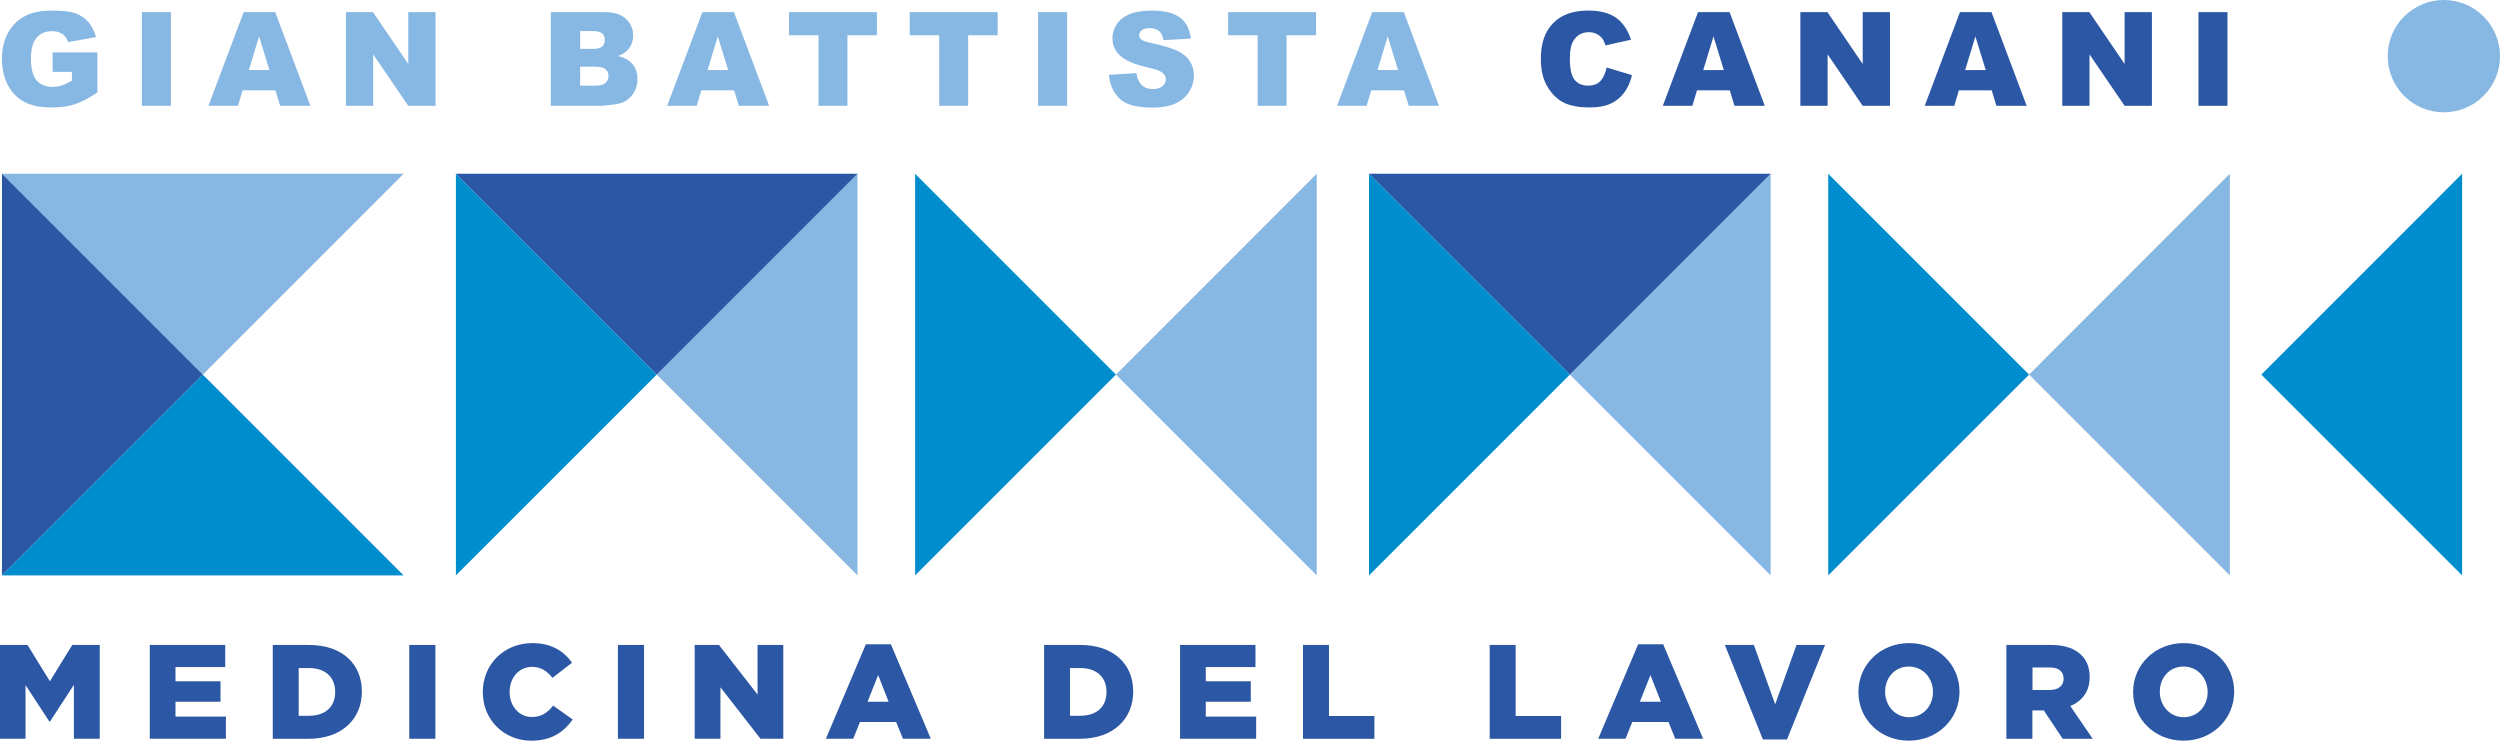 <?xml version="1.0" encoding="UTF-8"?>
<svg xmlns="http://www.w3.org/2000/svg" viewBox="0 0 473.64 140.32">
  <defs>
    <style>
      .cls-1 {
        fill: #2b57a4;
      }

      .cls-1, .cls-2, .cls-3 {
        stroke-width: 0px;
      }

      .cls-2 {
        fill: #87b7e3;
      }

      .cls-3 {
        fill: #008dcd;
      }
    </style>
  </defs>
  <g id="Livello_1" data-name="Livello 1">
    <circle class="cls-2" cx="463" cy="10.64" r="10.64"/>
  </g>
  <g id="Livello_2" data-name="Livello 2">
    <g>
      <path class="cls-2" d="m9.97,13.62v-3.69h8.48v7.57c-1.62,1.11-3.06,1.86-4.3,2.26-1.25.4-2.73.6-4.44.6-2.11,0-3.82-.36-5.15-1.08-1.33-.72-2.36-1.79-3.09-3.21-.73-1.42-1.1-3.05-1.1-4.89,0-1.94.4-3.62,1.2-5.05.8-1.43,1.97-2.52,3.51-3.26,1.2-.57,2.82-.86,4.85-.86s3.43.18,4.4.53c.97.35,1.78.91,2.42,1.65s1.12,1.69,1.45,2.84l-5.29.94c-.22-.67-.59-1.18-1.11-1.54-.52-.35-1.18-.53-1.99-.53-1.2,0-2.16.42-2.88,1.25s-1.07,2.16-1.07,3.96c0,1.92.36,3.29,1.08,4.12.72.82,1.73,1.23,3.02,1.23.61,0,1.2-.09,1.76-.27.56-.18,1.19-.48,1.91-.91v-1.67h-3.67Z"/>
      <path class="cls-2" d="m26.88,2.3h5.5v17.75h-5.5V2.3Z"/>
      <path class="cls-2" d="m52.18,17.12h-6.23l-.86,2.93h-5.6l6.67-17.75h5.98l6.67,17.75h-5.74l-.89-2.93Zm-1.14-3.84l-1.96-6.38-1.94,6.38h3.9Z"/>
      <path class="cls-2" d="m65.55,2.3h5.12l6.68,9.82V2.3h5.17v17.75h-5.17l-6.65-9.75v9.75h-5.16V2.3Z"/>
      <path class="cls-2" d="m104.37,2.3h10.27c1.71,0,3.02.42,3.94,1.27s1.37,1.9,1.37,3.15c0,1.05-.33,1.95-.98,2.7-.44.5-1.07.9-1.91,1.19,1.28.31,2.21.83,2.81,1.58.6.75.9,1.68.9,2.81,0,.92-.21,1.75-.64,2.48-.43.73-1.01,1.32-1.76,1.74-.46.27-1.15.46-2.08.58-1.23.16-2.05.24-2.46.24h-9.47V2.3Zm5.53,6.96h2.39c.86,0,1.45-.15,1.79-.44.33-.29.5-.72.5-1.28,0-.52-.17-.92-.5-1.21s-.92-.44-1.75-.44h-2.42v3.37Zm0,6.97h2.8c.94,0,1.61-.17,2-.5.39-.33.58-.79.58-1.35,0-.52-.19-.95-.57-1.27-.38-.32-1.06-.48-2.02-.48h-2.78v3.6Z"/>
      <path class="cls-2" d="m139.09,17.12h-6.23l-.86,2.93h-5.6l6.67-17.75h5.98l6.67,17.75h-5.74l-.89-2.93Zm-1.14-3.84l-1.96-6.38-1.94,6.38h3.9Z"/>
      <path class="cls-2" d="m149.47,2.3h16.67v4.38h-5.59v13.37h-5.48V6.68h-5.59V2.3Z"/>
      <path class="cls-2" d="m172.34,2.3h16.67v4.38h-5.59v13.37h-5.48V6.68h-5.59V2.3Z"/>
      <path class="cls-2" d="m196.67,2.3h5.5v17.75h-5.5V2.3Z"/>
      <path class="cls-2" d="m210.1,14.18l5.22-.33c.11.85.34,1.49.69,1.94.56.72,1.37,1.08,2.42,1.08.78,0,1.39-.18,1.81-.55s.64-.79.64-1.28-.2-.87-.61-1.23-1.34-.71-2.81-1.03c-2.41-.54-4.12-1.26-5.15-2.15-1.03-.9-1.55-2.04-1.55-3.43,0-.91.26-1.77.79-2.58s1.32-1.45,2.39-1.91c1.06-.46,2.52-.7,4.36-.7,2.27,0,4,.42,5.19,1.27s1.9,2.19,2.12,4.03l-5.17.3c-.14-.8-.43-1.38-.87-1.74-.44-.36-1.05-.54-1.82-.54-.64,0-1.12.14-1.44.41-.32.27-.48.6-.48.99,0,.28.13.54.4.76.26.23.87.45,1.84.65,2.4.52,4.11,1.04,5.15,1.57,1.04.53,1.79,1.18,2.26,1.97.47.78.71,1.66.71,2.63,0,1.14-.31,2.19-.94,3.15-.63.96-1.51,1.69-2.64,2.19s-2.55.74-4.27.74c-3.02,0-5.11-.58-6.27-1.74-1.16-1.16-1.82-2.64-1.97-4.43Z"/>
      <path class="cls-2" d="m232.67,2.3h16.67v4.38h-5.59v13.37h-5.48V6.68h-5.59V2.3Z"/>
      <path class="cls-2" d="m266.01,17.12h-6.23l-.87,2.93h-5.6l6.67-17.75h5.98l6.67,17.75h-5.74l-.89-2.93Zm-1.14-3.84l-1.96-6.38-1.94,6.38h3.9Z"/>
      <path class="cls-1" d="m304.39,12.79l4.8,1.45c-.32,1.35-.83,2.47-1.53,3.38-.69.9-1.55,1.59-2.58,2.05-1.03.46-2.34.69-3.93.69-1.93,0-3.5-.28-4.73-.84s-2.28-1.55-3.17-2.96c-.89-1.41-1.33-3.22-1.33-5.42,0-2.94.78-5.19,2.34-6.77,1.56-1.58,3.77-2.37,6.63-2.37,2.24,0,3.99.45,5.27,1.36s2.23,2.29,2.85,4.16l-4.84,1.08c-.17-.54-.35-.94-.53-1.19-.31-.42-.68-.74-1.12-.97-.44-.23-.94-.34-1.49-.34-1.24,0-2.2.5-2.86,1.5-.5.74-.75,1.91-.75,3.49,0,1.97.3,3.32.9,4.04.6.73,1.44,1.09,2.52,1.09s1.84-.29,2.38-.88c.54-.59.93-1.44,1.17-2.57Z"/>
      <path class="cls-1" d="m327.73,17.12h-6.23l-.87,2.93h-5.6l6.67-17.75h5.98l6.67,17.75h-5.74l-.89-2.93Zm-1.14-3.84l-1.96-6.38-1.94,6.38h3.9Z"/>
      <path class="cls-1" d="m341.1,2.3h5.12l6.68,9.82V2.3h5.17v17.75h-5.17l-6.65-9.75v9.75h-5.16V2.3Z"/>
      <path class="cls-1" d="m377.35,17.12h-6.23l-.87,2.93h-5.6l6.67-17.75h5.98l6.67,17.75h-5.74l-.89-2.93Zm-1.14-3.84l-1.96-6.38-1.94,6.38h3.9Z"/>
      <path class="cls-1" d="m390.72,2.3h5.12l6.68,9.82V2.3h5.17v17.75h-5.17l-6.65-9.75v9.75h-5.16V2.3Z"/>
      <path class="cls-1" d="m416.51,2.3h5.5v17.75h-5.5V2.3Z"/>
    </g>
    <g>
      <polygon class="cls-2" points="76.46 32.92 38.42 70.97 .37 32.92 76.46 32.92"/>
      <polygon class="cls-1" points=".37 32.92 38.42 70.97 .37 109.01 .37 32.92"/>
      <polygon class="cls-3" points=".37 109.01 38.42 70.97 76.46 109.01 .37 109.01"/>
    </g>
    <g>
      <polygon class="cls-2" points="162.46 109.01 124.42 70.97 162.46 32.92 162.46 109.01"/>
      <polygon class="cls-1" points="162.46 32.92 124.42 70.97 86.37 32.92 162.46 32.92"/>
      <polygon class="cls-3" points="86.37 32.92 124.42 70.97 86.37 109.01 86.37 32.92"/>
    </g>
    <g>
      <polygon class="cls-2" points="249.46 109.01 211.42 70.97 249.46 32.92 249.46 109.01"/>
      <polygon class="cls-3" points="173.37 32.92 211.42 70.97 173.37 109.01 173.37 32.92"/>
    </g>
    <g>
      <polygon class="cls-2" points="335.46 109.01 297.42 70.97 335.46 32.92 335.46 109.01"/>
      <polygon class="cls-1" points="335.46 32.92 297.42 70.97 259.37 32.92 335.46 32.92"/>
      <polygon class="cls-3" points="259.37 32.92 297.42 70.97 259.37 109.01 259.37 32.92"/>
    </g>
    <g>
      <polygon class="cls-2" points="422.46 109.01 384.42 70.97 422.46 32.92 422.46 109.01"/>
      <polygon class="cls-3" points="346.37 32.92 384.42 70.97 346.37 109.01 346.37 32.92"/>
    </g>
    <polygon class="cls-3" points="466.46 109.01 428.42 70.97 466.46 32.92 466.46 109.01"/>
    <g>
      <path class="cls-1" d="m0,122.19h5.21l4.24,6.88,4.24-6.88h5.21v17.77h-4.9v-10.21l-4.54,6.96h-.1l-4.52-6.91v10.16H0v-17.77Z"/>
      <path class="cls-1" d="m28.38,122.19h14.29v4.19h-9.42v2.69h8.53v3.88h-8.53v2.82h9.55v4.19h-14.42v-17.77Z"/>
      <path class="cls-1" d="m51.67,122.19h6.86c6.35,0,10.03,3.66,10.03,8.79v.05c0,5.13-3.73,8.94-10.13,8.94h-6.75v-17.77Zm6.93,13.41c2.95,0,4.9-1.62,4.9-4.49v-.05c0-2.84-1.96-4.49-4.9-4.49h-2.01v9.04h2.01Z"/>
      <path class="cls-1" d="m77.54,122.19h4.95v17.77h-4.95v-17.77Z"/>
      <path class="cls-1" d="m91.47,131.13v-.05c0-5.18,3.99-9.24,9.37-9.24,3.63,0,5.97,1.52,7.54,3.71l-3.71,2.87c-1.02-1.27-2.18-2.08-3.88-2.08-2.49,0-4.24,2.11-4.24,4.7v.05c0,2.67,1.75,4.75,4.24,4.75,1.85,0,2.95-.86,4.01-2.16l3.71,2.64c-1.68,2.31-3.94,4.01-7.87,4.01-5.08,0-9.17-3.88-9.17-9.19Z"/>
      <path class="cls-1" d="m117.07,122.19h4.95v17.77h-4.95v-17.77Z"/>
      <path class="cls-1" d="m131.61,122.19h4.6l7.31,9.39v-9.39h4.88v17.77h-4.32l-7.59-9.75v9.75h-4.88v-17.77Z"/>
      <path class="cls-1" d="m164.03,122.06h4.75l7.57,17.9h-5.28l-1.29-3.17h-6.86l-1.27,3.17h-5.18l7.57-17.9Zm4.32,10.89l-1.98-5.05-2.01,5.05h3.99Z"/>
      <path class="cls-1" d="m197.8,122.19h6.86c6.35,0,10.03,3.66,10.03,8.79v.05c0,5.13-3.73,8.94-10.13,8.94h-6.75v-17.77Zm6.93,13.41c2.95,0,4.9-1.62,4.9-4.49v-.05c0-2.84-1.96-4.49-4.9-4.49h-2.01v9.04h2.01Z"/>
      <path class="cls-1" d="m223.57,122.19h14.29v4.19h-9.42v2.69h8.53v3.88h-8.53v2.82h9.55v4.19h-14.42v-17.77Z"/>
      <path class="cls-1" d="m246.85,122.19h4.93v13.46h8.61v4.32h-13.53v-17.77Z"/>
      <path class="cls-1" d="m282.22,122.19h4.93v13.46h8.61v4.32h-13.53v-17.77Z"/>
      <path class="cls-1" d="m310.35,122.06h4.75l7.57,17.9h-5.28l-1.29-3.17h-6.86l-1.27,3.17h-5.18l7.57-17.9Zm4.32,10.89l-1.98-5.05-2.01,5.05h3.99Z"/>
      <path class="cls-1" d="m326.77,122.19h5.51l4.04,11.25,4.04-11.25h5.41l-7.21,17.9h-4.57l-7.21-17.9Z"/>
      <path class="cls-1" d="m352.09,131.13v-.05c0-5.1,4.11-9.24,9.6-9.24s9.55,4.09,9.55,9.19v.05c0,5.1-4.11,9.24-9.6,9.24s-9.55-4.09-9.55-9.19Zm14.12,0v-.05c0-2.56-1.85-4.8-4.57-4.8s-4.49,2.18-4.49,4.75v.05c0,2.56,1.85,4.8,4.54,4.8s4.52-2.18,4.52-4.75Z"/>
      <path class="cls-1" d="m380.14,122.19h8.4c2.72,0,4.6.71,5.79,1.93,1.04,1.02,1.57,2.39,1.57,4.14v.05c0,2.72-1.45,4.52-3.66,5.46l4.24,6.2h-5.69l-3.58-5.38h-2.16v5.38h-4.93v-17.77Zm8.18,8.53c1.68,0,2.64-.81,2.64-2.11v-.05c0-1.4-1.02-2.11-2.67-2.11h-3.22v4.27h3.25Z"/>
      <path class="cls-1" d="m404.13,131.13v-.05c0-5.1,4.11-9.24,9.6-9.24s9.55,4.09,9.55,9.19v.05c0,5.1-4.11,9.24-9.6,9.24s-9.55-4.09-9.55-9.19Zm14.12,0v-.05c0-2.56-1.85-4.8-4.57-4.8s-4.49,2.18-4.49,4.75v.05c0,2.56,1.85,4.8,4.54,4.8s4.52-2.18,4.52-4.75Z"/>
    </g>
  </g>
</svg>